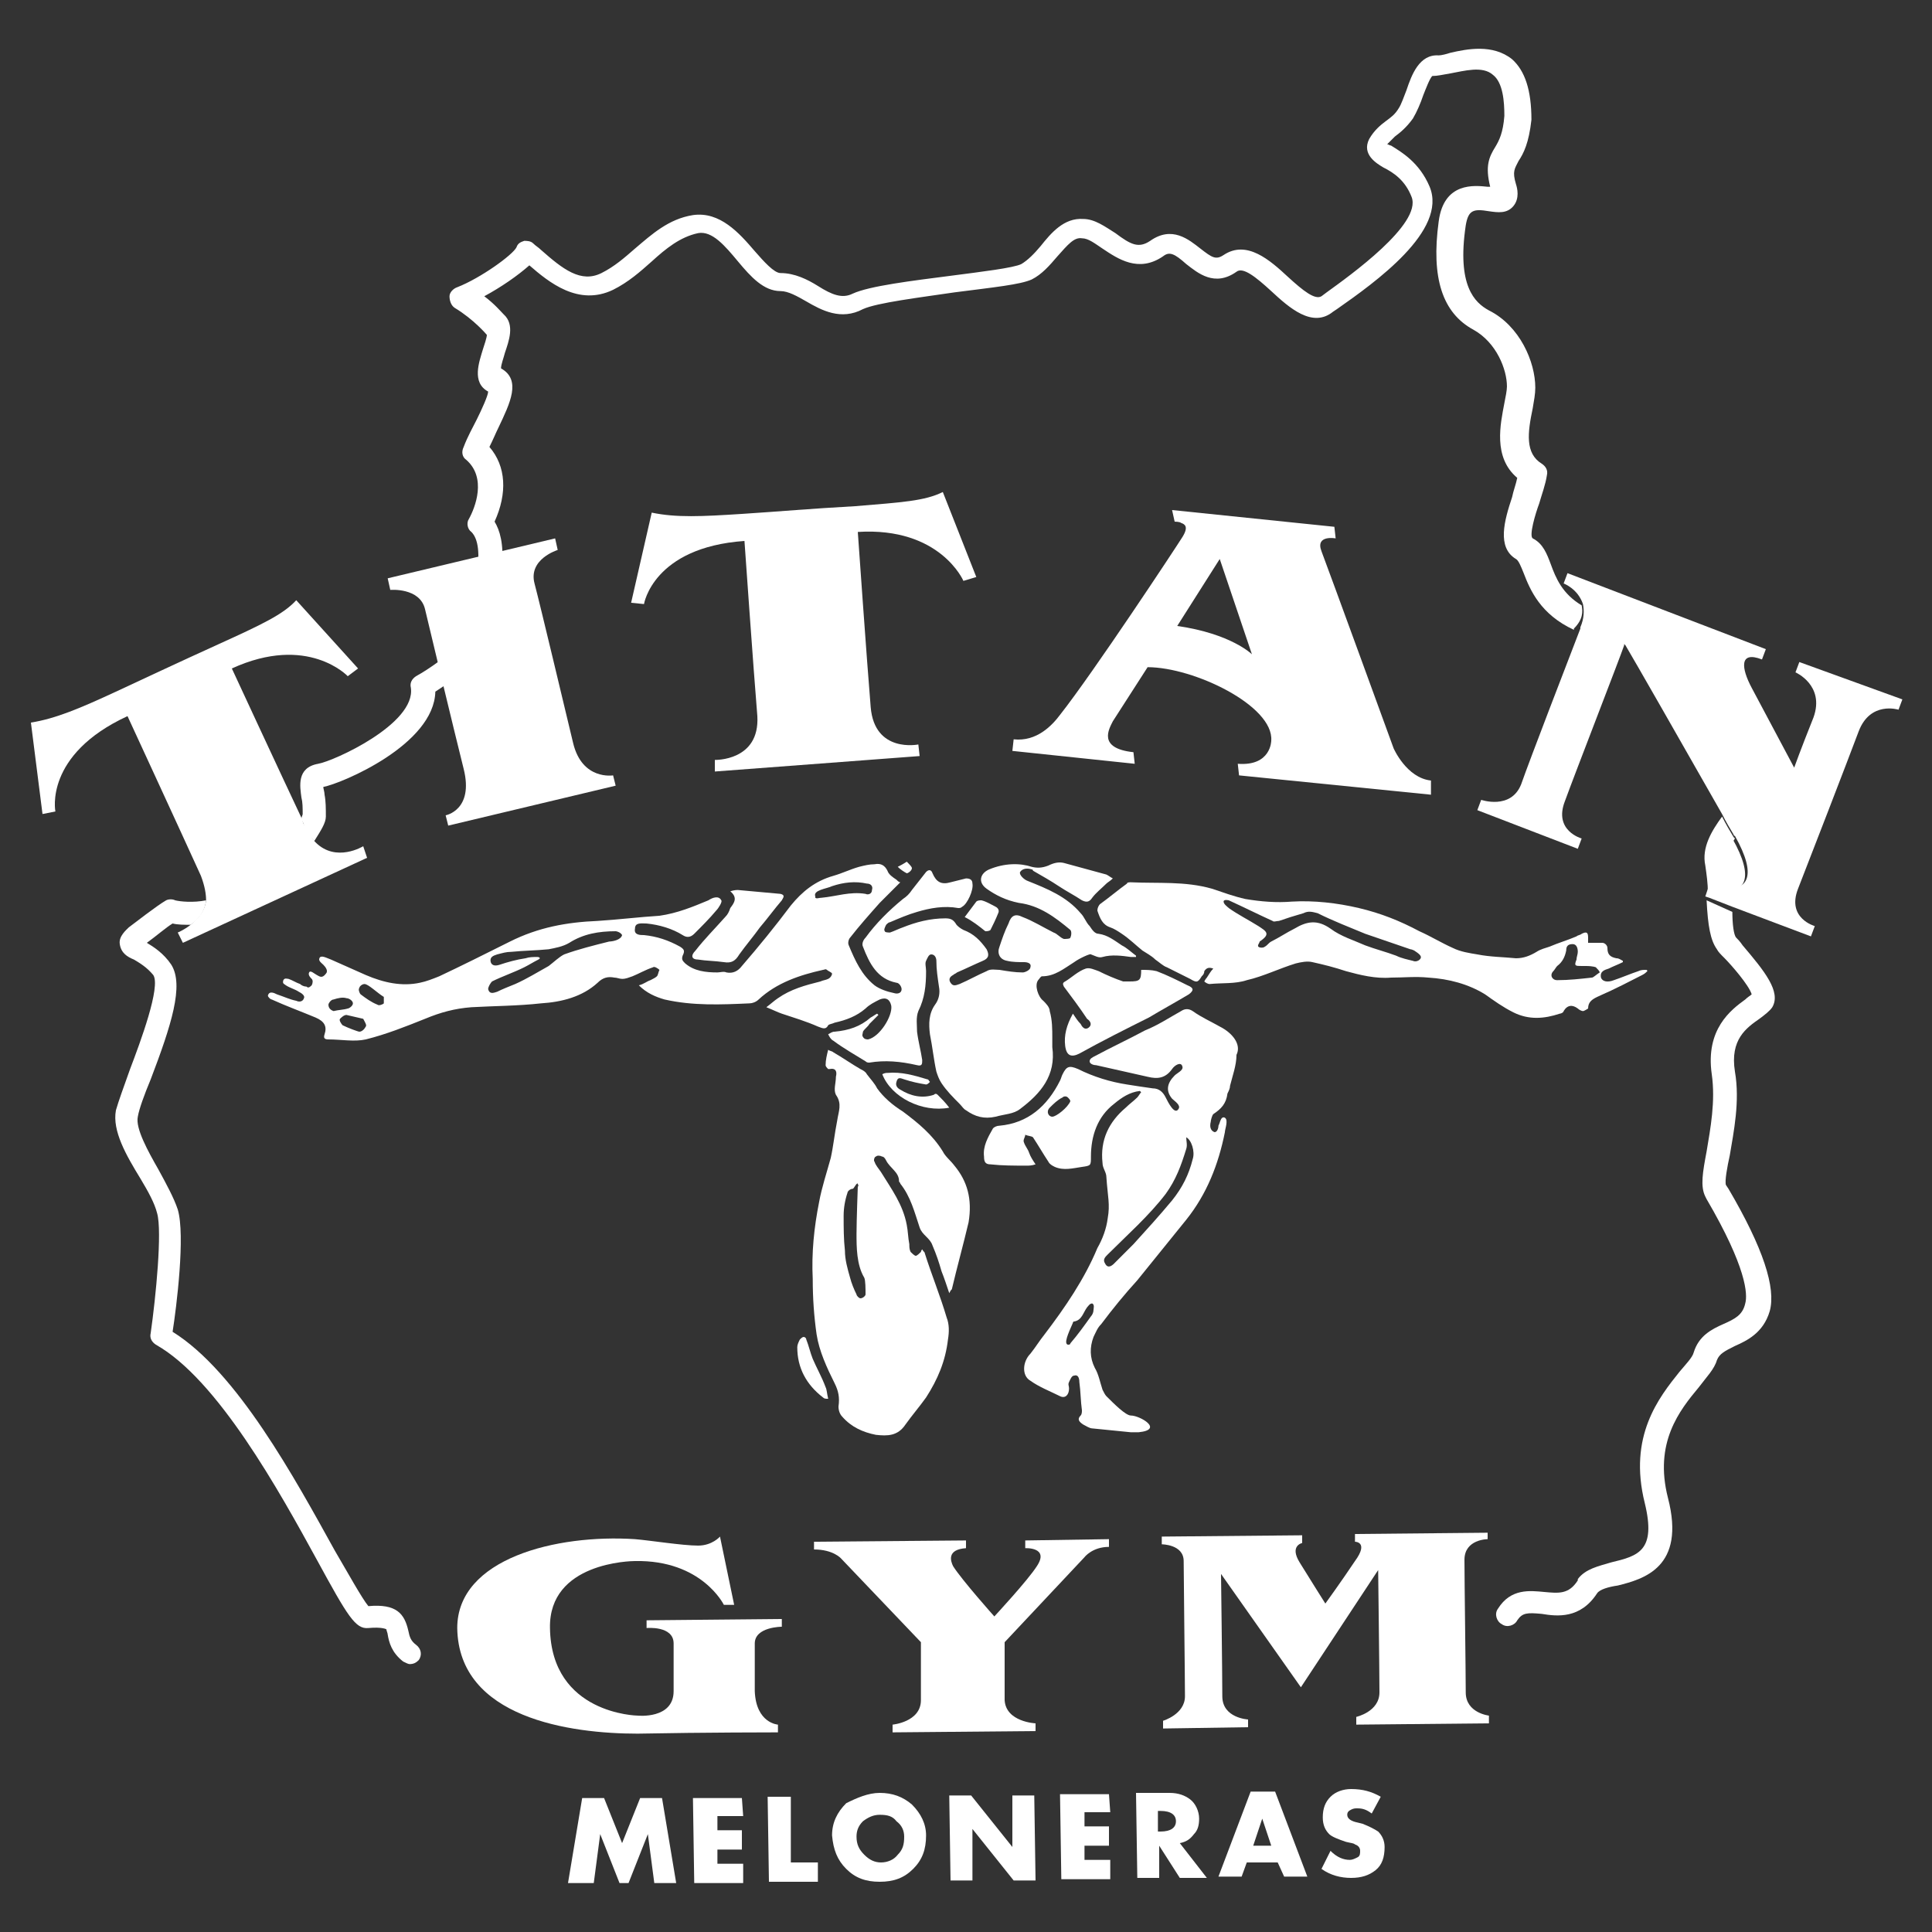 <?xml version="1.0" encoding="utf-8"?>
<!-- Generator: Adobe Illustrator 19.0.0, SVG Export Plug-In . SVG Version: 6.00 Build 0)  -->
<svg version="1.1" id="Capa_1" xmlns="http://www.w3.org/2000/svg" xmlns:xlink="http://www.w3.org/1999/xlink" x="0px" y="0px"
	 width="150px" height="150px" viewBox="0 0 150 150" style="enable-background:new 0 0 150 150;" xml:space="preserve">
<rect x="0" y="0" width="150" height="150" fill="#333333" stroke="none"/>
<style type="text/css">
	.st0{fill:#FFFFFF;}
</style>
<g id="XMLID_765_">
	<path id="XMLID_916_" class="st0" d="M132.5,69.9c0.1,2,0.3,3.1,0.8,3.8c0.1,0.2,0.3,0.4,0.6,0.7c0.5,0.5,1.9,2.1,2.1,2.8
		c-0.1,0.1-0.3,0.2-0.5,0.4c-1.1,0.8-3.1,2.3-2.6,5.8c0.3,2.1-0.1,4.2-0.4,6c-0.3,1.6-0.5,2.7-0.1,3.5l0.1,0.2
		c3.1,5.3,3.2,7.4,3,8.1c-0.2,0.9-0.8,1.2-1.7,1.6c-0.9,0.4-1.9,0.9-2.3,2.2c-0.1,0.4-0.6,0.9-1.1,1.5c-1.6,2-4,5-2.7,10.2
		c0.9,3.7-0.5,4.1-2.6,4.6c-1,0.3-2,0.5-2.6,1.3c0,0,0,0,0,0.1c-0.7,1.1-1.5,1-2.6,0.9c-1.1-0.1-2.6-0.3-3.6,1.3
		c-0.3,0.4-0.1,1,0.3,1.2c0.4,0.3,1,0.1,1.2-0.3c0.4-0.6,0.8-0.6,1.9-0.5c1.2,0.2,3,0.4,4.3-1.6c0.2-0.3,0.9-0.5,1.6-0.6
		c2-0.5,5.3-1.4,3.9-6.8c-1.1-4.3,0.9-6.8,2.4-8.6c0.6-0.8,1.2-1.4,1.4-2.1c0.2-0.5,0.6-0.7,1.4-1.1c0.9-0.4,2.2-1,2.7-2.7
		c0.5-1.8-0.5-4.9-3.2-9.5L134,92c-0.1-0.3,0.1-1.4,0.3-2.3c0.3-1.8,0.8-4.2,0.4-6.5c-0.4-2.5,0.9-3.4,1.9-4.1
		c0.4-0.3,0.8-0.6,1-0.9c0.7-1.2-0.6-2.8-2.3-4.8c-0.2-0.3-0.4-0.5-0.5-0.6c-0.2-0.2-0.3-1.1-0.3-2L132.5,69.9L132.5,69.9z"/>
	<path id="XMLID_915_" class="st0" d="M122.8,47c-1.5-0.9-2-2.1-2.4-3.2c-0.3-0.8-0.6-1.6-1.4-2c-0.3-0.2,0.2-1.9,0.5-2.7
		c0.2-0.7,0.5-1.5,0.6-2.2c0.1-0.4-0.1-0.7-0.4-0.9c-1.3-0.8-1.1-2.4-0.7-4.3c0.1-0.6,0.2-1.1,0.2-1.6c0-2-1.2-4.8-3.6-6
		c-1.1-0.6-2.5-1.9-1.8-6.6c0.2-1.2,0.6-1.3,1.8-1.1c0.7,0.1,1.4,0.2,1.9-0.4c0.5-0.6,0.3-1.4,0.2-1.7c-0.3-1-0.1-1.2,0.2-1.8
		c0.4-0.6,0.8-1.4,1-3.2c0,0,0,0,0,0c0-2.3-0.5-3.8-1.5-4.7c-1.5-1.2-3.5-0.8-4.8-0.5c-0.3,0.1-0.7,0.2-0.9,0.2
		c-1.5-0.1-2.1,1.5-2.5,2.7c-0.2,0.5-0.4,1.1-0.6,1.4c-0.3,0.5-0.6,0.7-1,1c-0.4,0.3-0.9,0.7-1.3,1.4c-0.6,1.2,0.6,1.9,1.1,2.2
		c0.8,0.4,1.7,1,2.2,2.3c0.8,2.1-4.8,6.1-6.6,7.4l-0.4,0.3c-0.5,0.3-1.4-0.4-2.6-1.5c-1.4-1.3-3.2-2.9-5-1.7
		c-0.6,0.4-0.9,0.2-1.8-0.5c-0.9-0.7-2.2-1.8-3.9-0.6c-0.9,0.6-1.5,0.3-2.7-0.6c-0.8-0.5-1.6-1.1-2.5-1.1c-1.5-0.1-2.5,1.1-3.3,2.1
		c-0.5,0.6-1,1.1-1.5,1.4c-0.6,0.3-3.1,0.6-5.4,0.9c-3.1,0.4-6.4,0.8-7.7,1.4c-0.8,0.4-1.6,0.1-2.7-0.6c-0.8-0.5-1.8-1-2.9-1
		c-0.5,0-1.3-0.9-2-1.7c-1.2-1.4-2.7-3.1-4.8-2.8c-1.9,0.3-3.2,1.5-4.5,2.6c-0.8,0.7-1.6,1.4-2.6,1.9c-1.6,0.8-3-0.3-4.7-1.8
		c-0.2-0.2-0.4-0.3-0.6-0.5c-0.2-0.2-0.5-0.2-0.7-0.2c-0.3,0.1-0.5,0.2-0.6,0.5c-0.3,0.6-2.8,2.4-4.6,3.1c-0.3,0.1-0.6,0.4-0.6,0.7
		c0,0.3,0.1,0.7,0.4,0.9c1.5,0.9,2.5,2.1,2.5,2.1c0,0,0,0,0,0c0,0.2-0.2,0.8-0.3,1.1c-0.3,1-0.9,2.6,0.4,3.3c0,0,0,0,0,0
		c0,0.3-0.5,1.4-0.9,2.2c-0.3,0.6-0.7,1.3-1,2.1c-0.2,0.4-0.1,0.8,0.2,1c1.6,1.4,0.7,3.7,0.2,4.6c-0.2,0.3-0.1,0.8,0.2,1
		c1.1,1.1,0.5,4.8-1.6,9.3l0,0c-0.3,0.3-1.6,1.3-2.7,1.9c-0.3,0.2-0.5,0.5-0.4,0.9c0.4,2.8-6,5.7-7.2,5.9c-1.7,0.3-1.4,1.8-1.3,2.6
		c0.1,0.4,0.1,0.8,0.1,1.3c0,0.1-0.1,0.2-0.1,0.4c0.1,0.2,0.2,0.4,0.2,0.5c0.2,0.5,0.5,0.9,0.8,1.2c0.5-0.8,0.9-1.4,0.9-1.9
		c0-0.6,0-1.2-0.1-1.7c0-0.2-0.1-0.5-0.1-0.6c1.5-0.3,8.6-3.3,8.7-7.4c1.7-1.1,2.6-1.9,2.9-2.4l0-0.1c3-6.4,2.5-9.4,1.7-10.7
		c1-2.2,0.9-4.3-0.4-5.8c0.3-0.6,0.5-1.1,0.7-1.5c0.9-1.9,1.8-3.7,0.2-4.6c0-0.3,0.2-0.8,0.3-1.2c0.3-0.9,0.8-2.2-0.1-3
		c-0.2-0.2-0.7-0.8-1.5-1.4c1.3-0.7,2.6-1.6,3.5-2.4c1.5,1.3,3.8,3.2,6.5,1.9c1.2-0.6,2.1-1.4,3-2.2c1.1-1,2.2-1.9,3.6-2.2
		c1.1-0.2,2.1,1,3.1,2.2c1,1.2,2,2.3,3.3,2.3c0.6,0,1.3,0.4,2,0.8c1.2,0.7,2.7,1.5,4.4,0.6c1.1-0.5,4.4-0.9,7.1-1.3
		c3.1-0.4,5.1-0.6,6-1c0.8-0.4,1.4-1.1,2-1.8c0.8-0.9,1.3-1.5,1.9-1.4c0.5,0,1,0.4,1.6,0.8c1.2,0.8,2.8,1.9,4.7,0.6
		c0.5-0.4,0.9-0.2,1.8,0.6c0.9,0.7,2.2,1.8,3.9,0.6c0.5-0.4,1.5,0.4,2.7,1.5c1.4,1.3,3.2,2.9,4.8,1.6l0.3-0.2c3-2.1,8.6-6.1,7.2-9.5
		c-0.8-1.9-2.2-2.7-3-3.2c-0.1,0-0.2-0.1-0.3-0.1c0.2-0.2,0.4-0.4,0.6-0.6c0.4-0.3,0.9-0.7,1.4-1.4c0.3-0.5,0.6-1.2,0.8-1.8
		c0.2-0.5,0.5-1.3,0.7-1.5c0.4,0,0.8-0.1,1.4-0.2c1.1-0.2,2.5-0.6,3.3,0.1c0.8,0.6,0.9,2.1,0.9,3.2c-0.1,1.3-0.4,1.9-0.7,2.4
		c-0.5,0.8-0.8,1.5-0.4,3.1c-0.1,0-0.2,0-0.2,0c-1-0.1-3.4-0.4-3.8,2.7c-0.6,4.4,0.3,7.1,2.7,8.4c1.8,1,2.6,3.1,2.6,4.4
		c0,0.3-0.1,0.8-0.2,1.3c-0.3,1.6-0.9,4.2,1,5.8c-0.1,0.5-0.3,1-0.4,1.5c-0.6,1.8-1.2,3.9,0.3,4.8c0.2,0.1,0.4,0.6,0.6,1.1
		c0.5,1.3,1.3,3.2,3.9,4.4c0,0,0,0,0-0.1C122.9,48.1,122.9,47.5,122.8,47z"/>
	<path id="XMLID_914_" class="st0" d="M16,69.9c-1,0.2-2,0.1-2.4,0c-0.2-0.1-0.5-0.1-0.7,0c-0.7,0.4-2.5,1.8-2.9,2.1
		c-0.2,0.2-0.8,0.7-0.7,1.3c0.1,0.7,0.6,1,1.1,1.2c0.5,0.3,1,0.6,1.5,1.2c0.6,0.9-1,5.2-1.8,7.3c-0.5,1.4-0.9,2.5-1.1,3.2
		c-0.3,1.6,0.8,3.5,1.9,5.3c0.6,1,1.1,1.9,1.3,2.7c0.4,1.4-0.1,6.5-0.5,9.3c-0.1,0.4,0.1,0.7,0.4,0.9c4.8,2.7,9.6,11.4,12.5,16.7
		c2.4,4.4,3,5.4,4,5.3c1.1-0.1,1.4,0.1,1.4,0.1c0,0.1,0.1,0.3,0.1,0.4c0.1,0.6,0.3,1.4,1.2,2.1c0.2,0.1,0.4,0.2,0.5,0.2
		c0.3,0,0.5-0.1,0.7-0.3c0.3-0.4,0.2-0.9-0.2-1.2c-0.4-0.3-0.5-0.6-0.6-1.1c-0.3-1.3-0.9-2.1-3.1-1.9c-0.5-0.6-1.6-2.6-2.6-4.3
		c-3.1-5.6-7.6-13.9-12.6-17c0.3-1.9,1-7.5,0.4-9.5c-0.3-0.9-0.9-2-1.5-3.1c-0.8-1.4-1.8-3.2-1.6-4.1c0.1-0.6,0.5-1.7,1-2.9
		c1.6-4.2,2.6-7.3,1.6-8.9c-0.6-0.9-1.4-1.4-1.9-1.7c0.7-0.5,1.5-1.2,2-1.5c0.4,0.1,0.9,0.1,1.4,0.1C15.4,71.4,15.9,70.8,16,69.9z"
		/>
	<g id="XMLID_820_">
		<g id="XMLID_158_">
			<path id="XMLID_178_" class="st0" d="M44.1,146.2l1.1-6.6l1.7,0l1.4,3.5l1.4-3.5l1.7,0l1.1,6.6l-1.7,0l-0.5-3.8l0,0l-1.5,3.8
				l-0.7,0l-1.5-3.8l0,0l-0.5,3.8L44.1,146.2z"/>
			<path id="XMLID_176_" class="st0" d="M57.7,141l-2,0l0,1.1l1.9,0l0,1.5l-1.9,0l0,1.1l2,0l0,1.5l-3.8,0l-0.1-6.6l3.8,0L57.7,141z"
				/>
			<path id="XMLID_174_" class="st0" d="M61.4,139.5l0,5.1l2.1,0l0,1.5l-3.8,0l-0.1-6.6L61.4,139.5z"/>
			<path id="XMLID_171_" class="st0" d="M68.3,139.2c1,0,1.8,0.3,2.5,0.9c0.7,0.7,1.1,1.5,1.1,2.4c0,1.1-0.3,1.9-1,2.6
				c-0.7,0.7-1.5,1-2.6,1c-1.1,0-1.9-0.3-2.6-1c-0.7-0.7-1-1.5-1.1-2.6c0-1,0.4-1.8,1.1-2.5C66.5,139.6,67.4,139.2,68.3,139.2z
				 M68.3,140.9c-0.5,0-0.9,0.2-1.3,0.5c-0.4,0.4-0.5,0.8-0.5,1.2c0,0.6,0.2,1,0.6,1.4c0.4,0.4,0.8,0.6,1.3,0.6c0.5,0,1-0.2,1.3-0.6
				c0.4-0.4,0.5-0.8,0.5-1.4c0-0.5-0.2-0.9-0.6-1.2C69.3,141,68.9,140.9,68.3,140.9z"/>
			<path id="XMLID_169_" class="st0" d="M73.8,146l-0.1-6.6l1.7,0l3.2,4l0-4l1.7,0l0.1,6.6l-1.7,0l-3.2-4l0,4L73.8,146z"/>
			<path id="XMLID_167_" class="st0" d="M86.2,140.7l-2,0l0,1.1l1.9,0l0,1.5l-1.9,0l0,1.1l2,0l0,1.5l-3.8,0l-0.1-6.6l3.8,0
				L86.2,140.7z"/>
			<path id="XMLID_164_" class="st0" d="M91.6,143.1l2.1,2.7l-2.1,0l-1.6-2.5l0,2.5l-1.7,0l-0.1-6.6l2.6,0c0.7,0,1.2,0.2,1.6,0.5
				c0.4,0.3,0.7,0.9,0.7,1.5c0,0.5-0.1,0.9-0.4,1.2C92.4,142.8,92.1,143,91.6,143.1z M89.9,140.6l0,1.6l0.2,0c0.8,0,1.2-0.3,1.2-0.8
				c0-0.5-0.4-0.8-1.2-0.8L89.9,140.6z"/>
			<path id="XMLID_161_" class="st0" d="M99.2,144.6l-2.4,0l-0.4,1.1l-1.8,0l2.5-6.6l1.9,0l2.5,6.6l-1.8,0L99.2,144.6z M98.7,143.3
				l-0.7-2.1h0l-0.7,2.1L98.7,143.3z"/>
			<path id="XMLID_159_" class="st0" d="M107.2,139.5l-0.7,1.3c-0.4-0.3-0.7-0.4-1.1-0.4c-0.2,0-0.3,0-0.5,0.1
				c-0.2,0.1-0.3,0.2-0.3,0.4c0,0.3,0.3,0.5,0.8,0.6l0.4,0.1c0.5,0.2,0.9,0.4,1.2,0.6c0.3,0.3,0.5,0.7,0.5,1.2
				c0,0.8-0.2,1.4-0.7,1.8c-0.5,0.4-1.1,0.6-1.9,0.6c-0.8,0-1.6-0.2-2.3-0.7l0.7-1.4c0.5,0.5,1,0.7,1.5,0.7c0.2,0,0.4-0.1,0.6-0.2
				c0.2-0.1,0.2-0.3,0.2-0.5c0-0.2-0.1-0.4-0.4-0.5c-0.1-0.1-0.3-0.1-0.7-0.2c-0.6-0.2-1.1-0.4-1.3-0.6c-0.3-0.3-0.5-0.7-0.5-1.3
				c0-0.7,0.2-1.2,0.6-1.6c0.4-0.4,1-0.6,1.6-0.6C105.8,138.9,106.5,139.1,107.2,139.5z"/>
		</g>
	</g>
	<g id="GYM_OK_4_">
		<path id="XMLID_819_" class="st0" d="M65.3,121l6.2,6.5c0,0,0,2.8,0,4.5c0,1.7-2.2,1.9-2.2,1.9l0,0.6l11.1-0.1l0-0.6
			c0,0-2.3-0.1-2.4-1.8c0-1.7,0-4.5,0-4.5l6.2-6.6c0,0,0.6-0.8,1.9-0.8l0-0.6l-6.5,0.1l0,0.6c0,0,1.9-0.1,0.9,1.4
			c-0.7,1.1-3.3,3.9-3.3,3.9s-2.5-2.8-3.2-3.9c-0.2-0.4-0.5-1.3,1-1.4l0-0.6l-11.8,0.1l0,0.6C64.7,120.3,65.3,121,65.3,121z"/>
		<path id="XMLID_818_" class="st0" d="M90.3,134.2l0-0.6c0,0,1.7-0.5,1.7-1.9c0-1.4-0.1-9.4-0.1-10.5c0-1.3-1.7-1.3-1.7-1.3l0-0.6
			l10.9-0.1l0,0.6c0,0-1,0.2-0.2,1.5c0.8,1.3,2,3.2,2,3.2s1.3-1.8,2.3-3.3c1.1-1.5,0-1.5,0-1.5l0-0.6l10.3-0.1l0,0.5
			c0,0-1.8,0-1.8,1.6c0,1.6,0.1,8.7,0.1,10.3c0,1.6,1.8,1.8,1.8,1.8l0,0.6l-10.3,0.1l0-0.6c0,0,1.8-0.4,1.8-1.9
			c0-1.5-0.1-9.5-0.1-9.5L101,131l-6.2-8.8c0,0,0.1,7.8,0.1,9.5c0,1.7,2,1.8,2,1.8l0,0.6L90.3,134.2z"/>
		<path id="XMLID_817_" class="st0" d="M60.4,133.9l0,0.6c0,0-5.7,0-10.9,0.1c-5.2,0-13.9-1.2-14-8.2c0-5.4,7.7-7.3,13.8-6.9
			c1.2,0.1,3.7,0.5,4.9,0.5c1.1,0,1.7-0.7,1.7-0.7l1.1,5.3l-0.8,0c0,0-1.7-3.5-6.9-3.4c-0.3,0-6.7,0.1-6.6,5.2
			c0.1,6.7,6.8,6.8,6.8,6.8s2.8,0.3,2.8-1.9c0-2.1,0-2.3,0-3.7c0-1.4-2.1-1.2-2.1-1.2l0-0.6l10.5-0.1l0,0.6c0,0-2.1,0-2.1,1.3
			c0,1.3,0,1.1,0,3.7C58.7,133.8,60.4,133.9,60.4,133.9z"/>
	</g>
	<path id="XMLID_815_" class="st0" d="M55.5,59.9L55.5,59c0,0,3.5,0.1,3.3-3.4c-0.3-3.6-1-13.6-1-13.6c-7.1,0.5-7.8,4.9-7.8,4.9
		l-1-0.1l1.6-7c1.9,0.4,3.9,0.3,7,0.1c3.1-0.2,5.2-0.4,8.8-0.6c3.6-0.3,5.4-0.4,6.8-1.1l2.6,6.6l-1,0.3c0,0-1.8-4.2-8.2-3.8
		c0,0,0.7,10,1,13.6c0.3,3.6,3.7,2.9,3.7,2.9l0.1,0.9L55.5,59.9z"/>
	<path id="XMLID_812_" class="st0" d="M111.1,60.6c-1.9-0.2-2.9-2.5-2.9-2.5s-5.1-14-5.6-15.3c-0.5-1.3,1.1-1,1.1-1l-0.1-0.9
		L91,39.6l0.2,0.9c0,0,0.4,0,0.5,0.1c0.3,0.1,0.6,0.3,0.1,1.1c-0.5,0.8-6.9,10.5-9.5,13.8c-0.6,0.8-1.8,2.1-3.6,1.9l-0.1,0.9l9.5,1
		l-0.1-0.9c-2.8-0.3-1.9-1.8-1.6-2.4c0.7-1.1,2.7-4.2,2.7-4.2c3.6,0,9.8,3,9.6,5.7c0,0,0,2-2.6,1.8l0.1,0.9l14.9,1.5L111.1,60.6z
		 M91.4,48.6l3.3-5.2l2.5,7.4C97.2,50.8,95.6,49.2,91.4,48.6z"/>
	<path id="XMLID_811_" class="st0" d="M134,66.9c0.1,0.8,0.2,1.5,0.2,2.3c1.1-0.1,2.1-0.9,0.3-4.1C134.2,65.7,133.9,66.4,134,66.9z"
		/>
	<path id="XMLID_810_" class="st0" d="M134.3,69.2c-0.1-0.7-0.1-1.5-0.2-2.3c-0.1-0.5,0.2-1.2,0.6-1.8c0,0-0.1-0.1-0.1-0.1
		c-0.3-0.5-0.6-1-0.9-1.6c-0.8,1.1-1.6,2.4-1.3,3.8c0.1,0.7,0.2,1.4,0.2,2.1l0.1-0.2C132.7,69,133.5,69.3,134.3,69.2z"/>
	<path id="XMLID_809_" class="st0" d="M139.7,51.4l-0.3,0.8c0,0,2.3,1,1.4,3.5c-1,2.5-1.5,3.9-1.5,3.9s-2.5-4.7-3.3-6.2
		c-0.8-1.5-1-2.9,0.8-2.2l0.3-0.8l-15.4-5.9l-0.3,0.8c0,0,1.1,0.4,1.5,1.6c0.1,0.5,0.1,1.1-0.2,1.8c0,0,0,0,0,0.1
		c-1,2.6-3.9,10.1-4.6,12.1c-0.8,2-3.1,1.2-3.1,1.2l-0.3,0.8l7.8,3l0.3-0.8c0,0-2.2-0.6-1.3-2.9c0.8-2.2,4.3-11.2,4.6-12.1
		c0,0,0-0.1,0-0.1s0,0,0.1,0.1c0.6,1,4.6,8,7.5,13.1c0.3,0.6,0.6,1.1,0.9,1.6c0,0.1,0.1,0.1,0.1,0.1c1.8,3.2,0.8,4-0.3,4.1
		c-0.7,0.1-1.6-0.1-1.7-0.2l-0.1,0.2l-0.2,0.6l0.3,0.1l1.8,0.7l6.1,2.3l0.3-0.8c0,0-2.2-0.6-1.3-2.9c0.9-2.3,3.8-9.8,4.7-12.2
		c0.9-2.4,3.1-1.7,3.1-1.7l0.3-0.8L139.7,51.4z"/>
	<polygon id="XMLID_808_" class="st0" points="134.6,61.5 134.6,61.5 134.6,61.5 	"/>
	<path id="XMLID_807_" class="st0" d="M28.2,65.7c0,0-2.1,1.3-3.7-0.3c-0.3-0.3-0.5-0.7-0.8-1.2c-0.1-0.2-0.2-0.3-0.2-0.5
		C21.8,60.1,18,51.9,18,51.9c5.9-2.7,9,0.6,9,0.6l0.8-0.6l-4.8-5.3c-1,1.1-2.7,1.9-6,3.4c-3.3,1.5-5.2,2.4-8,3.7
		c-2.8,1.3-4.7,2.1-6.6,2.4l0.9,7.1l1-0.2c0,0-0.9-4.4,5.6-7.4c0,0,4.2,9.1,5.7,12.4c0.3,0.8,0.4,1.4,0.4,1.9
		c-0.1,0.9-0.7,1.5-1.2,1.9c-0.5,0.4-1,0.6-1,0.6l0.4,0.8l14.3-6.6L28.2,65.7z"/>
	<path id="XMLID_806_" class="st0" d="M34.6,63.3c0,0,2.2-0.4,1.4-3.6c-0.8-3.2-2.6-10.7-3-12.4c-0.4-1.7-2.7-1.5-2.7-1.5l-0.2-0.9
		l13-3.1l0.2,0.9c0,0-2.3,0.7-1.8,2.6c0.5,1.9,2.3,9.5,3,12.4c0.7,2.9,3.1,2.5,3.1,2.5l0.2,0.8l-13,3.1L34.6,63.3z"/>
	<g id="XMLID_766_">
		<path id="XMLID_789_" class="st0" d="M77.3,86.7c0.7-0.2,1.4-0.2,1.9-0.6c1.6-1.2,2.8-2.6,2.5-4.8c0-0.2,0-0.5,0-0.7
			c0-0.7,0-1.4-0.2-2.1c0-0.3-0.3-0.6-0.5-0.8c-0.4-0.3-0.7-1.2-0.4-1.6c0.1-0.1,0.2-0.3,0.3-0.3c1,0,1.7-0.6,2.5-1.1
			c0.4-0.3,1.3-0.7,1.3-0.6c0.3,0.1,0.6,0.3,0.9,0.2c0.7-0.2,1.5-0.1,2.2,0c0.1,0,0.3,0,0.4,0c0,0,0-0.1,0-0.1
			c-0.4-0.3-0.7-0.6-1.1-0.8c-0.6-0.4-1.1-0.8-1.8-0.9c-0.3,0-0.5-0.3-0.7-0.6c-0.3-0.3-0.4-0.7-0.7-1c-1.1-1.3-2.6-1.9-4.1-2.5
			c-0.3-0.1-0.7-0.5-0.6-0.7c0.2-0.3,0.6-0.3,0.9-0.2c0,0,0.1,0,0.1,0.1c0.7,0.4,1.4,0.8,2,1.2c0.6,0.4,1.2,0.7,1.8,1.1
			c0.4,0.2,0.6,0.1,0.8-0.2c0.3-0.4,0.7-0.7,1.1-1.1c0.1-0.1,0.3-0.2,0.5-0.4c-0.2-0.1-0.3-0.2-0.5-0.3c-1.1-0.3-2.2-0.6-3.3-0.9
			c-0.4-0.1-0.8,0-1.2,0.2c-0.5,0.2-0.9,0.2-1.3,0.1C79.2,67,78,67,76.8,67.5c-0.7,0.3-0.9,1-0.2,1.5c0.7,0.5,1.5,0.9,2.5,1.1
			c1.6,0.2,2.8,1.1,4,2.1c0.1,0.1,0.1,0.4,0,0.6c0,0.1-0.4,0.1-0.5,0.1c-0.3-0.1-0.5-0.4-0.8-0.5c-0.8-0.4-1.6-0.9-2.4-1.2
			c-0.6-0.3-0.9-0.1-1.1,0.5c-0.3,0.6-0.5,1.2-0.7,1.8c-0.2,0.5,0,1,0.6,1.1c0.4,0.1,0.9,0.1,1.3,0.1c0.3,0,0.6,0.1,0.5,0.4
			c0,0.2-0.4,0.4-0.6,0.4c-0.6,0-1.2-0.1-1.8-0.2c-0.3,0-0.7-0.1-1,0.1c-0.7,0.3-1.4,0.7-2.1,1c-0.3,0.1-0.5,0.2-0.7-0.1
			c-0.2-0.3,0-0.5,0.2-0.6c0.1-0.1,0.2-0.1,0.3-0.2c0.7-0.3,1.3-0.6,2-0.9c0.5-0.2,0.5-0.5,0.3-0.9c-0.5-0.7-1-1.2-1.8-1.5
			c-0.2-0.1-0.5-0.3-0.6-0.5c-0.2-0.3-0.4-0.4-0.8-0.4c-1.2,0-2.3,0.3-3.3,0.7c-0.3,0.1-0.7,0.3-1,0.4c-0.1,0-0.4,0-0.4-0.1
			c-0.1-0.1,0-0.3,0.1-0.5c0.1-0.1,0.2-0.2,0.3-0.2c0.7-0.3,1.4-0.6,2.1-0.8c1-0.3,2.1-0.5,3.2-0.3c0.1,0,0.2,0,0.3-0.1
			c0.4-0.2,0.9-1.3,0.8-1.8c0-0.3-0.2-0.4-0.5-0.4c-0.4,0.1-0.8,0.2-1.2,0.3c-0.7,0.2-1.1,0-1.4-0.7c-0.1-0.3-0.3-0.3-0.5-0.1
			c-0.4,0.5-0.7,0.9-1.1,1.4c-0.2,0.3-0.4,0.5-0.7,0.7c-1.1,0.9-2.1,1.9-2.9,3C67,73,66.9,73.3,67,73.5c0.5,1.3,1.1,2.5,2.6,2.8
			c0.2,0,0.4,0.3,0.4,0.5c0,0.3-0.3,0.4-0.6,0.3c-0.5-0.1-1.1-0.3-1.5-0.6c-1-0.8-1.5-1.9-2-3.1c-0.1-0.2,0-0.5,0.1-0.6
			c0.7-0.9,1.5-1.8,2.3-2.7c0.5-0.5,1-1,1.6-1.6c-0.1,0-0.2-0.1-0.3-0.2c-0.3-0.2-0.6-0.4-0.7-0.7c-0.2-0.4-0.5-0.6-1-0.5
			c-0.4,0-0.8,0.1-1.2,0.2c-0.7,0.2-1.3,0.5-2,0.7c-1.4,0.4-2.4,1.2-3.3,2.3c-1.2,1.6-2.5,3.2-3.8,4.7c-0.3,0.4-0.7,0.6-1.2,0.5
			c-0.2-0.1-0.5,0-0.7,0c-0.9,0-1.8-0.1-2.5-0.7c-0.2-0.2-0.3-0.3-0.2-0.6c0.2-0.4,0.1-0.5-0.2-0.7C51.9,73,51,72.7,50,72.6
			c-0.3,0-0.8,0-0.7-0.5c0-0.5,0.5-0.4,0.9-0.4c1,0.1,2,0.4,2.8,0.9c0.3,0.2,0.6,0.2,0.9-0.1c0.6-0.6,1.2-1.2,1.7-1.8
			c0.2-0.2,0.5-0.7,0.4-0.8c-0.2-0.4-0.7-0.2-1,0c-1.2,0.5-2.4,1-3.8,1.2c-1.6,0.1-3.2,0.3-4.8,0.4c-2.4,0.1-4.6,0.5-6.8,1.6
			c-2,1-3.8,1.9-5.5,2.7c-0.5,0.2-1,0.4-1.5,0.5c-1.4,0.3-2.8,0-4.2-0.6c-0.9-0.4-1.8-0.8-2.7-1.2c-0.3-0.1-0.8-0.4-0.9-0.1
			c-0.1,0.2,0.2,0.4,0.3,0.5c0.2,0.2,0.4,0.5,0.2,0.7c-0.3,0.4-0.5,0.2-0.7,0.1c-0.2-0.1-0.5-0.4-0.6-0.2c-0.1,0.2,0.1,0.4,0.2,0.5
			c0.1,0.1,0.1,0.3,0,0.5c-0.2,0.2-0.3,0.2-0.4,0.1c-0.2,0-0.4-0.1-0.5-0.2c-0.3-0.1-0.6-0.3-0.9-0.4c-0.1,0-0.3-0.1-0.4,0.1
			c-0.1,0.3,0.1,0.3,0.2,0.4c0.3,0.2,0.7,0.3,1,0.5c0.2,0.1,0.5,0.3,0.4,0.5c-0.1,0.3-0.4,0.3-0.6,0.2c-0.5-0.1-0.9-0.3-1.5-0.5
			c-0.2-0.1-0.6-0.3-0.7,0.1c0,0.1,0.2,0.3,0.3,0.3c1.1,0.5,2.2,0.9,3.4,1.4c0.7,0.3,0.9,0.7,0.7,1.3c-0.1,0.3,0,0.4,0.3,0.4
			c1,0,2,0.2,2.9,0c1.6-0.4,3.1-1,4.6-1.6c1.2-0.5,2.3-0.8,3.6-0.9c1.8-0.1,3.6-0.1,5.4-0.3c1.6-0.1,3.2-0.5,4.4-1.6
			c0.4-0.4,0.8-0.5,1.3-0.4c0.2,0,0.4,0.1,0.6,0.1c0.3,0,0.5-0.1,0.8-0.2c0.5-0.2,1-0.5,1.6-0.7c0.1-0.1,0.4,0.1,0.5,0.2
			c-0.1,0.2-0.1,0.4-0.2,0.5c-0.1,0.1-0.3,0.2-0.5,0.3c-0.3,0.1-0.5,0.3-0.9,0.4c0.6,0.6,1.3,0.9,2,1.1c2.2,0.5,4.4,0.4,6.6,0.3
			c0.2,0,0.5-0.1,0.7-0.3c1.4-1.3,3.2-1.9,5-2.3c0.1,0,0.2-0.1,0.3,0c0.1,0.1,0.4,0.2,0.4,0.3c0,0.1-0.1,0.3-0.3,0.4
			c-0.2,0.1-0.4,0.1-0.6,0.2c-1.2,0.3-2.3,0.6-3.3,1.3c-0.3,0.2-0.5,0.4-0.9,0.7c0.5,0.2,0.9,0.4,1.2,0.5c0.9,0.3,1.9,0.6,2.8,1
			c0.3,0.1,0.6,0.3,0.8-0.1c0.1-0.1,0.3-0.1,0.5-0.2c0.9-0.2,1.7-0.5,2.4-1.1c0.3-0.3,0.7-0.5,1.1-0.7c0.5-0.2,0.8,0,0.9,0.5
			c0.1,0.8-0.9,2.4-1.8,2.6c-0.1,0-0.3,0-0.4-0.2c-0.1-0.1,0-0.3,0-0.4c0.1-0.2,0.4-0.4,0.5-0.6c0.2-0.2,0.5-0.5,0.7-0.7
			c0,0-0.1-0.1-0.1-0.1c-0.2,0.1-0.3,0.2-0.5,0.3c-0.8,0.7-1.7,1-2.8,1.1c-0.2,0-0.3,0.1-0.5,0.2c0.1,0.2,0.2,0.4,0.4,0.5
			c0.8,0.6,1.7,1.1,2.5,1.6c0.1,0.1,0.2,0.1,0.3,0.1c1.2-0.2,2.4-0.1,3.7,0.2c0.4,0.1,0.4-0.1,0.4-0.4c-0.1-0.7-0.3-1.4-0.4-2.2
			c0-0.5-0.1-1.1,0.1-1.6c0.5-1,0.6-2,0.6-3.1c0-0.3-0.1-0.6,0-0.8c0.1-0.2,0.2-0.5,0.4-0.5c0.3,0,0.4,0.3,0.4,0.5
			c0,0.7,0.1,1.3,0.2,2c0.1,0.5,0,1-0.3,1.4c-0.5,0.7-0.5,1.5-0.4,2.3c0.2,1,0.3,2,0.5,2.9c0.1,0.3,0.2,0.6,0.4,0.9
			c0.4,0.6,0.9,1.1,1.4,1.6c0.2,0.2,0.3,0.4,0.5,0.5C75.7,86.7,76.4,86.9,77.3,86.7z M25.5,78c0-0.1,0.2-0.4,0.4-0.4
			c0.3-0.1,0.7-0.2,1-0.1c0.2,0,0.5,0.2,0.5,0.4c0,0.2-0.3,0.4-0.4,0.4c-0.3,0.1-0.7,0.1-1.1,0.2C25.6,78.4,25.5,78.2,25.5,78z
			 M28.4,79.7c-0.1,0.2-0.3,0.4-0.5,0.4c-0.1,0-0.9-0.3-1.3-0.5c-0.1-0.1-0.3-0.4-0.2-0.5c0.1-0.1,0.3-0.3,0.5-0.3
			c0.4,0.1,0.9,0.2,1.3,0.3C28.3,79.3,28.5,79.6,28.4,79.7z M29.8,77.9c-0.1,0.1-0.4,0.2-0.5,0.1c-0.5-0.2-0.9-0.5-1.3-0.8
			c-0.1-0.1-0.2-0.4-0.1-0.5c0-0.1,0.2-0.3,0.4-0.3c0.3,0,1,0.7,1.5,1C29.8,77.5,29.8,77.8,29.8,77.9z M47.3,73.1
			c-1.2,0.3-2.4,0.6-3.5,1c-0.4,0.2-0.8,0.6-1.2,0.9c-0.9,0.5-1.7,1-2.6,1.4c-0.5,0.2-1,0.4-1.4,0.6c-0.3,0.1-0.6,0.2-0.7-0.2
			c0-0.2,0.2-0.5,0.3-0.6c0.8-0.4,1.7-0.7,2.5-1.1c0.4-0.2,0.7-0.4,1.1-0.6c0.2-0.1,0.1-0.2-0.1-0.2c-0.3,0-0.6,0-0.9,0.1
			c-0.7,0.1-1.4,0.3-2,0.5c-0.3,0.1-0.6,0.1-0.7-0.2c-0.1-0.4,0.2-0.5,0.5-0.6c0.4-0.1,0.7-0.2,1.1-0.2c1-0.1,1.9-0.1,2.9-0.2
			c0.5-0.1,1.1-0.2,1.6-0.5c1.1-0.7,2.3-0.9,3.6-0.9c0.1,0,0.4,0.1,0.5,0.3C48.2,73,47.5,73.1,47.3,73.1z M63.8,69.7
			c-0.2,0-0.4,0.1-0.5,0c0,0,0-0.1,0-0.1c-0.2-0.5,0.9-0.6,1.3-0.8c0.9-0.3,1.8-0.4,2.7-0.2c0.3,0,0.5,0.2,0.4,0.5
			c0,0.3-0.3,0.4-0.5,0.3C66,69.2,64.9,69.6,63.8,69.7z"/>
		<path id="XMLID_787_" class="st0" d="M56.3,71.2c-0.8,0.9-1.6,1.7-2.3,2.6c-0.4,0.4-0.3,0.7,0.2,0.7c0.6,0.1,1.3,0.1,2,0.2
			c0.6,0.1,0.9-0.1,1.2-0.6c0.5-0.7,1.1-1.4,1.6-2.1c0.6-0.7,1.1-1.4,1.7-2.1c0.1-0.2,0.3-0.4-0.1-0.5c-1.1-0.1-2.2-0.2-3.3-0.3
			c-0.1,0-0.3,0-0.6,0.1c0.6,0.5,0.3,0.9,0,1.3C56.6,70.8,56.5,71,56.3,71.2z"/>
		<path id="XMLID_783_" class="st0" d="M127.5,75.7c0.2-0.1,0.3-0.2,0.4-0.3c0,0,0-0.1-0.1-0.1c-0.2,0-0.4,0-0.6,0.1
			c-0.6,0.2-1.3,0.5-1.9,0.7c-0.5,0.2-0.9,0.1-1-0.2c-0.1-0.5,0.3-0.6,0.6-0.7c0.4-0.2,0.7-0.3,1.1-0.5c0,0,0-0.1,0-0.1
			c-0.2-0.1-0.3-0.2-0.5-0.2c-0.5-0.1-0.7-0.3-0.7-0.8c0-0.2-0.2-0.4-0.4-0.4c-0.3,0-0.7,0-1.1,0c0-0.1,0-0.3,0-0.4
			c0-0.4-0.1-0.5-0.5-0.3c-0.1,0.1-0.3,0.1-0.4,0.2c-0.7,0.3-1.4,0.5-2.1,0.8c-0.3,0.1-0.7,0.2-1,0.4c-0.5,0.3-1,0.5-1.6,0.5
			c-1-0.1-2-0.1-3-0.3c-0.6-0.1-1.3-0.2-1.9-0.5c-0.9-0.4-1.7-0.9-2.6-1.3c-1.5-0.8-3-1.4-4.7-1.8c-1.7-0.4-3.5-0.6-5.2-0.5
			c-1.2,0.1-2.4,0-3.6-0.2c-0.9-0.2-1.7-0.5-2.6-0.8c-2.1-0.6-4.2-0.4-6.3-0.5c-0.1,0-0.3,0-0.3,0.1c-0.7,0.5-1.4,1.1-2.1,1.6
			c-0.1,0.1-0.2,0.3-0.2,0.5c0.2,0.6,0.4,1.1,1,1.3c0.3,0.1,0.6,0.3,0.9,0.5c0.6,0.4,1.1,0.9,1.6,1.3c0.3,0.2,0.7,0.4,1,0.7
			c0.3,0.2,0.6,0.5,0.9,0.6c0.6,0.3,1.2,0.6,1.8,0.9c0.5,0.3,0.6,0.3,0.9-0.2c0.1-0.1,0.2-0.2,0.2-0.4c0.2-0.3,0.4-0.3,0.7-0.2
			c-0.2,0.2-0.3,0.4-0.5,0.7c-0.1,0.1-0.2,0.3-0.2,0.3c0.1,0.1,0.3,0.2,0.4,0.2c1-0.1,2,0,2.9-0.3c1.3-0.3,2.5-0.9,3.8-1.3
			c0.4-0.1,0.9-0.2,1.3-0.1c0.9,0.2,1.7,0.4,2.6,0.7c1.1,0.3,2.3,0.6,3.5,0.5c1,0,1.9-0.1,2.9,0c1.6,0.1,3.1,0.5,4.4,1.3
			c0.7,0.5,1.4,1,2.2,1.4c1.2,0.6,2.4,0.5,3.6,0.1c0.1,0,0.3-0.1,0.3-0.2c0.3-0.5,0.7-0.5,1.1-0.2c0.1,0.1,0.3,0.2,0.4,0.2
			c0.1,0,0.4-0.2,0.4-0.2c0-0.5,0.3-0.7,0.7-0.9C125.6,76.7,126.5,76.2,127.5,75.7z M110.3,74.4c-0.1,0.2-0.4,0.3-0.6,0.2
			c-0.4-0.1-0.9-0.2-1.3-0.4c-0.8-0.3-1.6-0.5-2.4-0.8c-0.9-0.4-1.9-0.7-2.7-1.3c-1-0.7-1.8-0.6-2.8,0c-0.6,0.3-1.2,0.7-1.8,1
			c-0.2,0.1-0.3,0.3-0.5,0.4c-0.1,0.1-0.4,0.1-0.5,0c-0.1-0.1,0.1-0.3,0.1-0.4c0.9-0.6,0.5-0.8-0.1-1.2c-0.8-0.5-1.6-0.9-2.3-1.4
			C95.3,70.4,95,70.2,95,70c0-0.2,0.4-0.1,0.4-0.1c1.1,0.5,2.3,1.1,3.4,1.6c0.1,0.1,0.3,0,0.5,0c0.3-0.1,0.6-0.2,0.9-0.3
			c0.3-0.1,0.7-0.2,1-0.3c0.4-0.2,0.7-0.1,1.1,0c1.2,0.6,2.5,1.1,3.7,1.6c1.2,0.4,2.3,0.8,3.5,1.2c0.1,0,0.3,0.1,0.3,0.1
			C110.1,74,110.4,74.2,110.3,74.4z M123.6,75.9c-0.9,0.1-1.8,0.2-2.7,0.2c-0.4,0-0.6-0.4-0.3-0.7c0.1-0.1,0.2-0.3,0.3-0.4
			c0.4-0.3,0.6-0.7,0.7-1.2c0-0.3,0.1-0.5,0.5-0.5c0.3,0,0.4,0.3,0.4,0.6c0,0.2-0.1,0.4-0.1,0.6c-0.2,0.5-0.1,0.5,0.4,0.5
			c0.1,0-0.3,0,0.3,0c0.6,0,0.8,0.1,0.8,0.1c0.1,0.1,0.3,0.3,0.3,0.4C123.9,75.7,123.7,75.9,123.6,75.9z"/>
		<path id="XMLID_782_" class="st0" d="M76.5,72.3c0.1,0,0.3,0,0.4-0.1c0.2-0.4,0.4-0.8,0.6-1.3c0.1-0.2,0-0.4-0.2-0.5
			c-0.4-0.2-0.7-0.4-1.1-0.5c-0.1,0-0.3,0-0.4,0.1c-0.3,0.4-0.6,0.8-0.9,1.2C75.5,71.5,76,71.9,76.5,72.3z"/>
		<path id="XMLID_781_" class="st0" d="M70.4,67.8c0.1,0,0.4-0.2,0.4-0.4c0-0.1-0.2-0.3-0.4-0.5c-0.3,0.2-0.5,0.3-0.7,0.4
			C69.9,67.5,70.2,67.7,70.4,67.8z"/>
		<path id="XMLID_780_" class="st0" d="M63.9,108.5c0.1,0.1,0.2,0.1,0.4,0.1c-0.1-0.4-0.1-0.7-0.2-0.9c-0.3-0.8-0.7-1.5-1-2.2
			c-0.2-0.5-0.3-1-0.5-1.5c0-0.1-0.1-0.2-0.2-0.2c-0.1,0-0.2,0.1-0.3,0.2c-0.1,0.2-0.2,0.4-0.2,0.6
			C61.9,106.2,62.6,107.5,63.9,108.5z"/>
		<path id="XMLID_779_" class="st0" d="M70.2,83.8c0.6,0.2,1.1,0.3,1.7,0.4c0.1,0,0.2-0.1,0.3-0.2c-0.1-0.1-0.1-0.2-0.2-0.2
			c-1-0.3-2-0.6-3.1-0.5c-0.1,0-0.2,0-0.4,0.1c0.7,1.8,3.1,3,5.2,2.6c-0.3-0.4-0.6-0.7-0.9-1c-0.1-0.1-0.2-0.1-0.3,0
			c-0.9,0.3-1.8,0.1-2.6-0.4c-0.2-0.1-0.4-0.3-0.3-0.6C69.7,83.6,69.9,83.7,70.2,83.8z"/>
		<path id="XMLID_776_" class="st0" d="M74.1,90.5c-0.3-0.4-0.7-0.7-0.9-1.1c-0.8-1.3-1.9-2.2-3.1-3.1c-0.8-0.5-1.5-1.1-2-1.8
			c-0.2-0.4-0.5-0.7-0.8-1.1c-0.1-0.2-0.3-0.3-0.5-0.4c-0.7-0.4-1.4-0.9-2.1-1.3c-0.1-0.1-0.3-0.1-0.4-0.2c-0.1,0.4-0.2,0.8-0.2,1.2
			c0,0.1,0.1,0.2,0.2,0.3c0,0,0.1,0,0.1,0c0.5-0.1,0.6,0.2,0.5,0.6c0,0.5-0.2,1,0,1.4c0.5,0.7,0.2,1.3,0.1,2c-0.2,1-0.3,2-0.5,2.9
			c-0.3,1.1-0.7,2.3-0.9,3.4c-0.4,2-0.6,4-0.5,6c0,1.5,0.1,2.9,0.3,4.3c0.2,1.3,0.8,2.6,1.4,3.8c0.3,0.6,0.4,1.1,0.3,1.8
			c0,0.3,0.1,0.6,0.3,0.8c0.7,0.8,1.6,1.2,2.6,1.4c0.9,0.1,1.7,0.1,2.3-0.8c0.5-0.7,1.1-1.4,1.6-2.1c0.9-1.4,1.5-2.8,1.7-4.5
			c0.1-0.6,0.1-1.2-0.1-1.7c-0.5-1.7-1.2-3.4-1.7-5c0-0.1-0.1-0.1-0.2-0.3c-0.1,0.1-0.1,0.2-0.1,0.2c-0.1,0.1-0.3,0.3-0.4,0.3
			c-0.1,0-0.3-0.2-0.4-0.3c-0.1-0.2-0.1-0.4-0.1-0.6c-0.1-0.5-0.1-1-0.2-1.5c-0.3-1.6-1.2-2.8-2-4.1c-0.2-0.3-0.4-0.5-0.5-0.8
			c-0.1-0.1,0-0.4,0.1-0.4c0.1-0.1,0.3-0.1,0.5,0c0.1,0,0.2,0.1,0.3,0.3c0.3,0.6,1,0.9,1,1.6c0,0.1,0.1,0.1,0.1,0.2
			c0.8,1,1.1,2.2,1.5,3.4c0.1,0.3,0.3,0.5,0.5,0.7c0.2,0.2,0.4,0.4,0.5,0.7c0.3,0.7,0.5,1.3,0.7,2c0.2,0.5,0.4,1.1,0.6,1.7
			c0.1-0.2,0.1-0.2,0.2-0.3c0.4-1.7,0.9-3.5,1.3-5.2C75.5,93.1,75.1,91.7,74.1,90.5z M67.2,100.5c0,0.1-0.2,0.3-0.4,0.3
			c-0.1,0-0.3-0.2-0.3-0.3c-0.2-0.4-0.4-0.9-0.5-1.3c-0.2-0.7-0.4-1.4-0.4-2.1c-0.1-0.9-0.1-1.8-0.1-2.7c0-0.6,0.1-1.2,0.3-1.8
			c0-0.1,0.2-0.3,0.4-0.3c0.1,0,0.3-0.5,0.4-0.4c0.1,0.3,0,0.2,0,0.2c0,0,0,0,0,0c0,0-0.1,2.7-0.1,3.7c0,1,0,2.4,0.6,3.4
			C67.2,99.4,67.2,100.1,67.2,100.5z"/>
		<path id="XMLID_775_" class="st0" d="M84.5,79.8c-0.3,0.2-0.5-0.1-0.6-0.3c-0.2-0.2-0.4-0.5-0.6-0.8c-0.5,0.9-0.7,1.7-0.6,2.5
			c0.1,0.8,0.5,0.9,1.1,0.6c1.8-1,3.6-1.9,5.4-2.8c1-0.6,2.1-1.2,3.1-1.8c0.4-0.3,0.4-0.5-0.1-0.7c-0.8-0.4-1.6-0.8-2.4-1.1
			c-0.4-0.1-0.8-0.1-1.2-0.1c0,0.8-0.1,0.9-0.9,0.9c-0.2,0-0.3,0-0.5,0c-0.6-0.2-1.3-0.5-1.9-0.8c-0.3-0.1-0.7-0.3-1-0.2
			c-0.6,0.2-1.1,0.7-1.6,1c-0.2,0.1-0.2,0.2-0.1,0.4c0.6,0.8,1.2,1.6,1.8,2.5C84.7,79.3,84.8,79.6,84.5,79.8z"/>
		<path id="XMLID_767_" class="st0" d="M94.7,79.7c-0.7-0.4-1.4-0.7-2.1-1.2c-0.3-0.2-0.6-0.2-0.9,0c-0.9,0.5-1.8,1.1-2.8,1.5
			c-1.3,0.7-2.6,1.3-3.9,2c-0.2,0.1-0.4,0.2-0.4,0.4c0,0.2,0.3,0.3,0.5,0.3c1.3,0.3,2.7,0.6,4,0.9c0.8,0.2,1.4,0.1,1.9-0.6
			c0.2-0.3,0.7-0.6,0.8-0.2c0.1,0.3-0.4,0.5-0.6,0.7c-0.6,0.6-0.7,1.2-0.2,1.8c0.2,0.2,0.7,0.5,0.5,0.8c-0.3,0.5-0.8-0.5-1-0.9
			c-0.2-0.4-0.5-0.7-1-0.7c-0.7-0.1-1.4-0.2-2-0.3c-1.3-0.2-2.6-0.6-3.8-1.2c-0.7-0.3-0.9-0.2-1.2,0.4c-0.1,0.2-0.1,0.3-0.2,0.5
			c-1,2-2.5,3.3-4.7,3.5c-0.2,0-0.4,0.1-0.5,0.2c-0.4,0.7-0.8,1.4-0.7,2.2c0,0.4,0.1,0.6,0.5,0.6c0.9,0.1,1.8,0.1,2.8,0.1
			c0.2,0,0.4,0,0.7-0.1c-0.2-0.3-0.4-0.6-0.5-0.9c-0.1-0.3-0.3-0.5-0.4-0.8c-0.1-0.2,0.1-0.4,0.1-0.6c0.2,0.1,0.5,0.1,0.6,0.2
			c0.4,0.6,0.8,1.3,1.2,1.9c0.1,0.2,0.3,0.3,0.5,0.4c0.7,0.3,1.4,0.1,2.1,0c0.7-0.1,0.7-0.1,0.7-0.8c0-1.6,0.5-3.1,1.8-4.1
			c0.6-0.5,1.2-0.9,2-1c0,0,0.1,0.1,0.1,0.1c-0.1,0.1-0.2,0.3-0.3,0.4c-0.3,0.3-0.6,0.5-0.9,0.8c-1.3,1.1-2,2.5-1.8,4.3
			c0,0.4,0.3,0.7,0.3,1.1c0.1,1.5,0.3,2.1,0.1,3.2c-0.1,0.8-0.4,1.6-0.8,2.3c-1,2.4-2.5,4.6-4.1,6.7c-0.4,0.5-0.7,1-1.1,1.5
			c-0.6,0.6-0.7,1.7,0,2.1c0.7,0.5,1.5,0.8,2.3,1.2c0.4,0.2,0.7-0.1,0.7-0.6c0-0.2-0.1-0.3,0-0.5c0.1-0.2,0.2-0.5,0.4-0.5
			c0.3-0.1,0.4,0.2,0.4,0.5c0.1,0.7,0.1,1.5,0.2,2.2c0,0.1,0,0.3-0.1,0.4c-0.3,0.3-0.1,0.5,0.2,0.7c0.2,0.1,0.5,0.3,0.7,0.3
			c1,0.1,2,0.2,3,0.3c0.1,0,0.6,0,0.6,0c2-0.2,0.1-1.3-0.6-1.3c-0.4,0-1.3-0.9-1.9-1.5c-0.1-0.1-0.2-0.3-0.3-0.5
			c-0.2-0.6-0.3-1.2-0.6-1.7c-0.4-0.8-0.4-1.6-0.1-2.4c0.2-0.4,0.3-0.7,0.6-1c0.9-1.2,1.8-2.3,2.8-3.4c1.3-1.6,2.5-3.1,3.8-4.7
			c1.6-2,2.5-4.3,3-6.8c0-0.2,0.2-0.7,0.1-1c-0.1-0.2-0.3-0.2-0.4,0c-0.1,0.2-0.1,0.3-0.2,0.5c0,0.2-0.1,0.5-0.3,0.5
			c-0.3-0.1-0.4-0.4-0.3-0.8c0-0.1,0.1-0.5,0.2-0.6c0.6-0.4,1-0.8,1.1-1.6c0.1-0.2,0.2-0.4,0.2-0.6c0.2-0.8,0.5-1.6,0.5-2.4
			C96.4,81.1,95.7,80.2,94.7,79.7z M81.7,86.7c-0.3,0-0.5-0.4-0.2-0.7c0.3-0.3,0.6-0.6,1-0.8c0.1-0.1,0.3-0.1,0.4,0
			c0.1,0.1,0.2,0.2,0.2,0.3C82.9,86,82,86.7,81.7,86.7z M84.9,101.7c0,0.2-0.1,0.4-0.2,0.5c-0.5,0.7-1,1.4-1.6,2.1
			c0,0.1-0.1,0.1-0.2,0.1c-0.3-0.1,0-0.8,0.4-1.7c0,0,0-0.1,0.1-0.1c0.6-0.1,0.7-0.7,1-1.1c0.1-0.1,0.2-0.3,0.4-0.3
			C85,101.3,84.9,101.6,84.9,101.7z M92.6,90c-0.3,1.2-0.8,2.2-1.6,3.2c-1,1.2-2,2.3-3,3.4c-0.5,0.5-1,1-1.5,1.5
			c-0.2,0.2-0.5,0.4-0.7,0c-0.2-0.3,0-0.5,0.2-0.7c1.5-1.5,3.2-3,4.5-4.7c0.8-1.1,1.2-2.2,1.6-3.5c0.1-0.3,0-0.6,0-0.9
			C92.5,88.5,92.8,89.4,92.6,90z"/>
	</g>
</g>
</svg>
